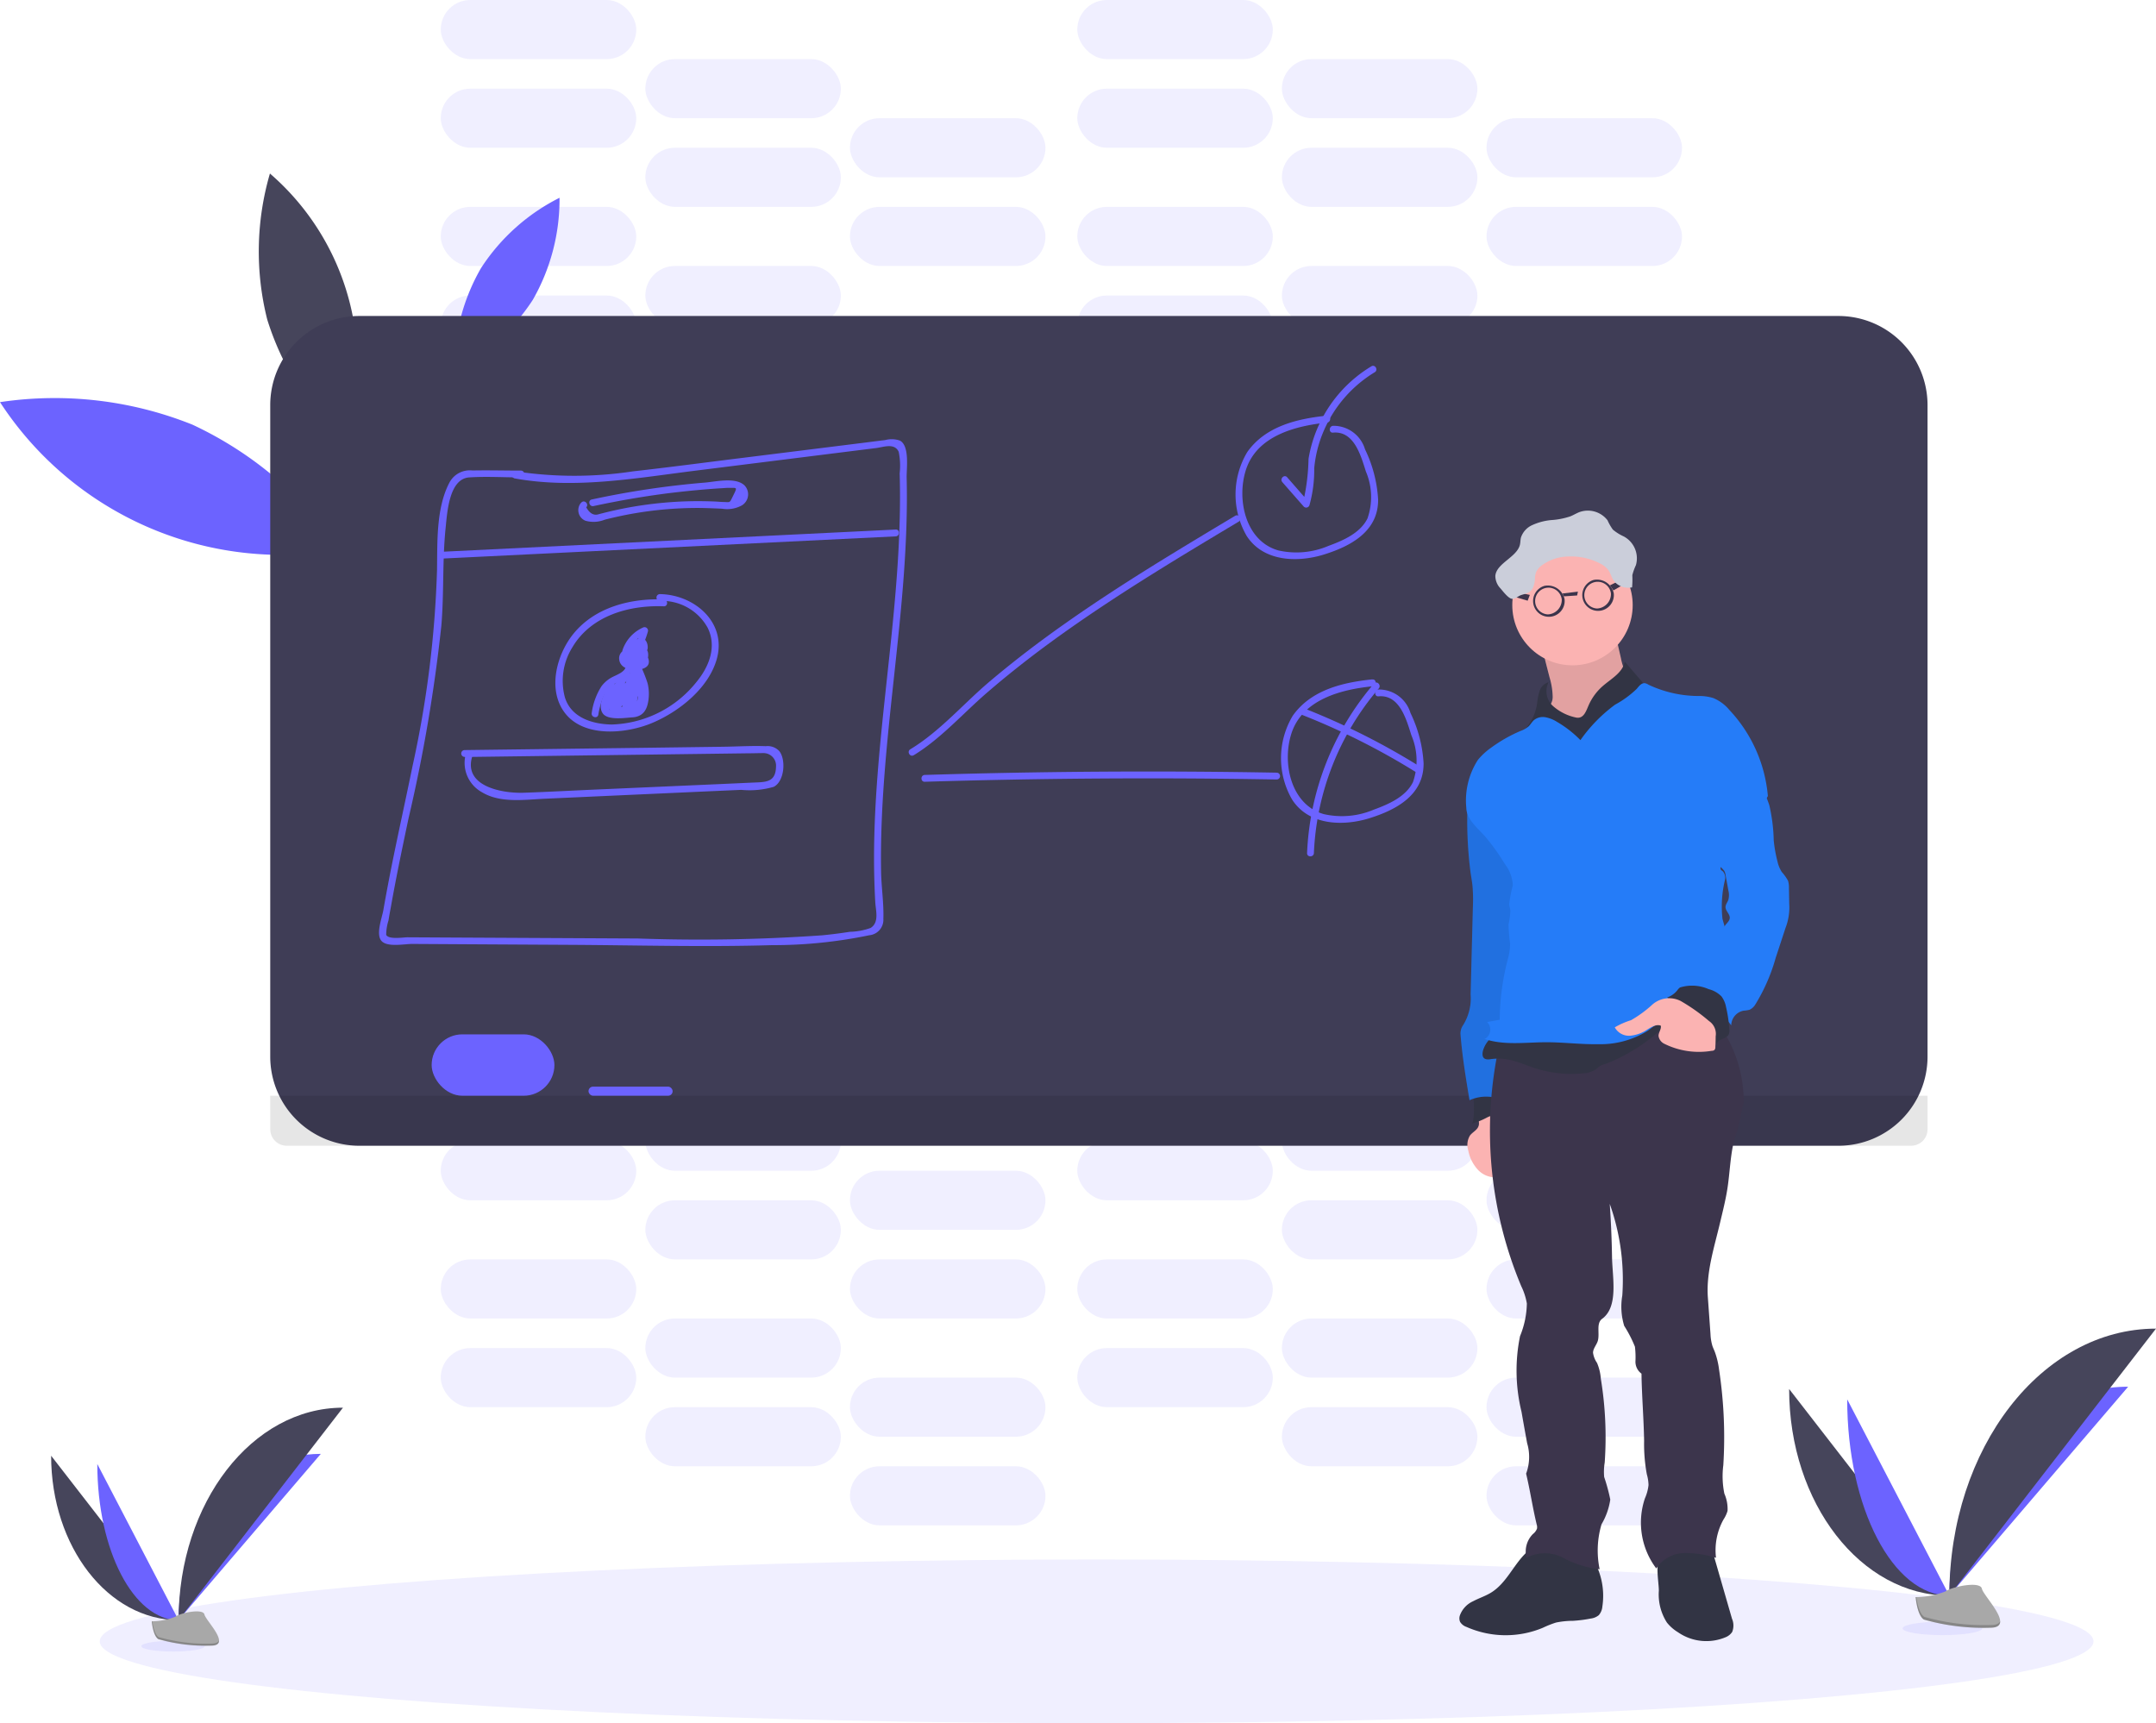 <svg id="undraw_teaching_f1cm" xmlns="http://www.w3.org/2000/svg" width="174.442" height="139.427" viewBox="0 0 174.442 139.427">
  <rect id="Rectangle_134" data-name="Rectangle 134" width="15.819" height="4.782" rx="2.391" transform="translate(35.661 23.912)" fill="#6c63ff" opacity="0.1"/>
  <rect id="Rectangle_135" data-name="Rectangle 135" width="15.819" height="4.782" rx="2.391" transform="translate(52.215 28.695)" fill="#6c63ff" opacity="0.1"/>
  <rect id="Rectangle_136" data-name="Rectangle 136" width="15.819" height="4.782" rx="2.391" transform="translate(68.77 33.477)" fill="#6c63ff" opacity="0.1"/>
  <rect id="Rectangle_137" data-name="Rectangle 137" width="15.819" height="4.782" rx="2.391" transform="translate(35.661 16.739)" fill="#6c63ff" opacity="0.1"/>
  <rect id="Rectangle_138" data-name="Rectangle 138" width="15.819" height="4.782" rx="2.391" transform="translate(52.215 21.521)" fill="#6c63ff" opacity="0.1"/>
  <rect id="Rectangle_139" data-name="Rectangle 139" width="15.819" height="4.782" rx="2.391" transform="translate(68.77 26.303)" fill="#6c63ff" opacity="0.1"/>
  <rect id="Rectangle_140" data-name="Rectangle 140" width="15.819" height="4.782" rx="2.391" transform="translate(87.164 23.912)" fill="#6c63ff" opacity="0.1"/>
  <rect id="Rectangle_141" data-name="Rectangle 141" width="15.819" height="4.782" rx="2.391" transform="translate(103.718 28.695)" fill="#6c63ff" opacity="0.1"/>
  <rect id="Rectangle_142" data-name="Rectangle 142" width="15.819" height="4.782" rx="2.391" transform="translate(120.273 33.477)" fill="#6c63ff" opacity="0.1"/>
  <rect id="Rectangle_143" data-name="Rectangle 143" width="15.819" height="4.782" rx="2.391" transform="translate(87.164 16.739)" fill="#6c63ff" opacity="0.1"/>
  <rect id="Rectangle_144" data-name="Rectangle 144" width="15.819" height="4.782" rx="2.391" transform="translate(103.718 21.521)" fill="#6c63ff" opacity="0.1"/>
  <rect id="Rectangle_145" data-name="Rectangle 145" width="15.819" height="4.782" rx="2.391" transform="translate(120.273 26.303)" fill="#6c63ff" opacity="0.1"/>
  <rect id="Rectangle_146" data-name="Rectangle 146" width="15.819" height="4.782" rx="2.391" transform="translate(35.661 7.174)" fill="#6c63ff" opacity="0.1"/>
  <rect id="Rectangle_147" data-name="Rectangle 147" width="15.819" height="4.782" rx="2.391" transform="translate(52.215 11.956)" fill="#6c63ff" opacity="0.1"/>
  <rect id="Rectangle_148" data-name="Rectangle 148" width="15.819" height="4.782" rx="2.391" transform="translate(68.77 16.739)" fill="#6c63ff" opacity="0.1"/>
  <rect id="Rectangle_149" data-name="Rectangle 149" width="15.819" height="4.782" rx="2.391" transform="translate(35.661)" fill="#6c63ff" opacity="0.1"/>
  <rect id="Rectangle_150" data-name="Rectangle 150" width="15.819" height="4.782" rx="2.391" transform="translate(52.215 4.782)" fill="#6c63ff" opacity="0.1"/>
  <rect id="Rectangle_151" data-name="Rectangle 151" width="15.819" height="4.782" rx="2.391" transform="translate(68.77 9.565)" fill="#6c63ff" opacity="0.1"/>
  <rect id="Rectangle_152" data-name="Rectangle 152" width="15.819" height="4.782" rx="2.391" transform="translate(87.164 7.174)" fill="#6c63ff" opacity="0.1"/>
  <rect id="Rectangle_153" data-name="Rectangle 153" width="15.819" height="4.782" rx="2.391" transform="translate(103.718 11.956)" fill="#6c63ff" opacity="0.1"/>
  <rect id="Rectangle_154" data-name="Rectangle 154" width="15.819" height="4.782" rx="2.391" transform="translate(120.273 16.739)" fill="#6c63ff" opacity="0.1"/>
  <rect id="Rectangle_155" data-name="Rectangle 155" width="15.819" height="4.782" rx="2.391" transform="translate(87.164)" fill="#6c63ff" opacity="0.1"/>
  <rect id="Rectangle_156" data-name="Rectangle 156" width="15.819" height="4.782" rx="2.391" transform="translate(103.718 4.782)" fill="#6c63ff" opacity="0.1"/>
  <rect id="Rectangle_157" data-name="Rectangle 157" width="15.819" height="4.782" rx="2.391" transform="translate(120.273 9.565)" fill="#6c63ff" opacity="0.1"/>
  <rect id="Rectangle_158" data-name="Rectangle 158" width="15.819" height="4.782" rx="2.391" transform="translate(35.661 109.077)" fill="#6c63ff" opacity="0.1"/>
  <rect id="Rectangle_159" data-name="Rectangle 159" width="15.819" height="4.782" rx="2.391" transform="translate(52.215 113.859)" fill="#6c63ff" opacity="0.1"/>
  <rect id="Rectangle_160" data-name="Rectangle 160" width="15.819" height="4.782" rx="2.391" transform="translate(68.77 118.641)" fill="#6c63ff" opacity="0.1"/>
  <rect id="Rectangle_161" data-name="Rectangle 161" width="15.819" height="4.782" rx="2.391" transform="translate(35.661 101.903)" fill="#6c63ff" opacity="0.1"/>
  <rect id="Rectangle_162" data-name="Rectangle 162" width="15.819" height="4.782" rx="2.391" transform="translate(52.215 106.685)" fill="#6c63ff" opacity="0.1"/>
  <rect id="Rectangle_163" data-name="Rectangle 163" width="15.819" height="4.782" rx="2.391" transform="translate(68.77 111.468)" fill="#6c63ff" opacity="0.1"/>
  <rect id="Rectangle_164" data-name="Rectangle 164" width="15.819" height="4.782" rx="2.391" transform="translate(87.164 109.077)" fill="#6c63ff" opacity="0.1"/>
  <rect id="Rectangle_165" data-name="Rectangle 165" width="15.819" height="4.782" rx="2.391" transform="translate(103.718 113.859)" fill="#6c63ff" opacity="0.1"/>
  <rect id="Rectangle_166" data-name="Rectangle 166" width="15.819" height="4.782" rx="2.391" transform="translate(120.273 118.641)" fill="#6c63ff" opacity="0.1"/>
  <rect id="Rectangle_167" data-name="Rectangle 167" width="15.819" height="4.782" rx="2.391" transform="translate(87.164 101.903)" fill="#6c63ff" opacity="0.1"/>
  <rect id="Rectangle_168" data-name="Rectangle 168" width="15.819" height="4.782" rx="2.391" transform="translate(103.718 106.685)" fill="#6c63ff" opacity="0.1"/>
  <rect id="Rectangle_169" data-name="Rectangle 169" width="15.819" height="4.782" rx="2.391" transform="translate(120.273 111.468)" fill="#6c63ff" opacity="0.1"/>
  <rect id="Rectangle_170" data-name="Rectangle 170" width="15.819" height="4.782" rx="2.391" transform="translate(35.661 92.338)" fill="#6c63ff" opacity="0.1"/>
  <rect id="Rectangle_171" data-name="Rectangle 171" width="15.819" height="4.782" rx="2.391" transform="translate(52.215 97.12)" fill="#6c63ff" opacity="0.1"/>
  <rect id="Rectangle_172" data-name="Rectangle 172" width="15.819" height="4.782" rx="2.391" transform="translate(68.77 101.903)" fill="#6c63ff" opacity="0.1"/>
  <rect id="Rectangle_173" data-name="Rectangle 173" width="15.819" height="4.782" rx="2.391" transform="translate(35.661 85.164)" fill="#6c63ff" opacity="0.1"/>
  <rect id="Rectangle_174" data-name="Rectangle 174" width="15.819" height="4.782" rx="2.391" transform="translate(52.215 89.947)" fill="#6c63ff" opacity="0.1"/>
  <rect id="Rectangle_175" data-name="Rectangle 175" width="15.819" height="4.782" rx="2.391" transform="translate(68.77 94.729)" fill="#6c63ff" opacity="0.1"/>
  <rect id="Rectangle_176" data-name="Rectangle 176" width="15.819" height="4.782" rx="2.391" transform="translate(87.164 92.338)" fill="#6c63ff" opacity="0.1"/>
  <rect id="Rectangle_177" data-name="Rectangle 177" width="15.819" height="4.782" rx="2.391" transform="translate(103.718 97.12)" fill="#6c63ff" opacity="0.1"/>
  <rect id="Rectangle_178" data-name="Rectangle 178" width="15.819" height="4.782" rx="2.391" transform="translate(120.273 101.903)" fill="#6c63ff" opacity="0.1"/>
  <rect id="Rectangle_179" data-name="Rectangle 179" width="15.819" height="4.782" rx="2.391" transform="translate(87.164 85.164)" fill="#6c63ff" opacity="0.1"/>
  <rect id="Rectangle_180" data-name="Rectangle 180" width="15.819" height="4.782" rx="2.391" transform="translate(103.718 89.947)" fill="#6c63ff" opacity="0.1"/>
  <rect id="Rectangle_181" data-name="Rectangle 181" width="15.819" height="4.782" rx="2.391" transform="translate(120.273 94.729)" fill="#6c63ff" opacity="0.1"/>
  <ellipse id="Ellipse_99" data-name="Ellipse 99" cx="80.658" cy="6.622" rx="80.658" ry="6.622" transform="translate(8.069 126.183)" fill="#6c63ff" opacity="0.1"/>
  <path id="Path_294" data-name="Path 294" d="M141.391,248.257a29.932,29.932,0,0,1,11.976,10.117,27.19,27.19,0,0,1-27.547-11.94A29.937,29.937,0,0,1,141.391,248.257Z" transform="translate(-125.82 -213.896)" fill="#6c63ff"/>
  <path id="Path_295" data-name="Path 295" d="M327.757,163.7a16.263,16.263,0,0,1,6.359-5.7,16.386,16.386,0,0,1-2.161,8.255,16.223,16.223,0,0,1-6.361,5.689A16.233,16.233,0,0,1,327.757,163.7Z" transform="translate(-288.844 -141.997)" fill="#6c63ff"/>
  <path id="Path_296" data-name="Path 296" d="M240.269,159.128a22.538,22.538,0,0,0,6.322,9.962,20.464,20.464,0,0,0-6.1-21.76A22.517,22.517,0,0,0,240.269,159.128Z" transform="translate(-218.651 -133.29)" fill="#46455b"/>
  <path id="Path_347" data-name="Path 347" d="M7.21,0H126.882a7.21,7.21,0,0,1,7.21,7.21V59.928a7.21,7.21,0,0,1-7.21,7.21H7.21A7.21,7.21,0,0,1,0,59.928V7.21A7.21,7.21,0,0,1,7.21,0Z" transform="translate(21.865 25.568)" fill="#3f3d56"/>
  <path id="Path_297" data-name="Path 297" d="M118.87,482H252.962v2.72a1.326,1.326,0,0,1-1.326,1.326H120.2a1.326,1.326,0,0,1-1.326-1.326Z" transform="translate(-97.005 -393.341)" opacity="0.1"/>
  <rect id="Rectangle_183" data-name="Rectangle 183" width="9.933" height="4.966" rx="2.483" transform="translate(34.925 83.693)" fill="#6c63ff"/>
  <rect id="Rectangle_184" data-name="Rectangle 184" width="6.806" height="0.736" rx="0.368" transform="translate(47.617 87.923)" fill="#6c63ff"/>
  <path id="Path_298" data-name="Path 298" d="M303.464,267.37c4.854.9,9.806,0,14.64-.607l14.691-1.839c.594-.075,1.459-.43,1.808.3a5.6,5.6,0,0,1,.079,1.755c.039,1.288.035,2.575,0,3.863-.066,2.461-.246,4.917-.476,7.367-.447,4.8-1.08,9.565-1.4,14.379-.162,2.45-.243,4.908-.171,7.358.017.585.04,1.17.075,1.753.039.653.331,1.622-.381,2.058a5.264,5.264,0,0,1-1.672.311c-.736.116-1.472.208-2.222.283a141.652,141.652,0,0,1-14.921.259l-14.991-.077-3.657-.02c-.331,0-1.525.2-1.729-.195a3.893,3.893,0,0,1,.184-1.161q.085-.519.184-1.036c.427-2.419.931-4.823,1.438-7.225A128.054,128.054,0,0,0,297.6,279.3c.223-2.64.075-5.3.348-7.937.127-1.223.278-3.953,1.906-4.061,1.379-.092,2.8,0,4.183,0a.276.276,0,0,0,0-.552c-1.306,0-2.614-.035-3.92-.009a1.865,1.865,0,0,0-1.885,1.021c-1.058,2.049-.949,4.782-.982,7.019a85.167,85.167,0,0,1-1.972,15.832c-.539,2.636-1.12,5.263-1.655,7.9-.252,1.26-.493,2.524-.714,3.791-.1.6-.624,1.933-.166,2.487s1.867.256,2.5.259l4.389.026,8.41.048c5.434.031,10.886.184,16.317.024a38.162,38.162,0,0,0,7.86-.8,1.259,1.259,0,0,0,1.144-1.332c.044-1.243-.158-2.525-.184-3.774-.184-10.687,2.327-21.225,2.069-31.915-.017-.727.257-2.559-.537-3a2.007,2.007,0,0,0-1.2-.046c-.717.083-1.433.184-2.15.269l-9.317,1.162c-2.978.368-5.954.765-8.938,1.1a31.656,31.656,0,0,1-9.495,0c-.348-.064-.5.467-.147.532Z" transform="translate(-261.89 -228.673)" fill="#6c63ff"/>
  <path id="Path_299" data-name="Path 299" d="M318.822,306.282l36.755-1.8c.355-.018.357-.57,0-.552l-36.755,1.8C318.469,305.747,318.467,306.3,318.822,306.282Z" transform="translate(-283.104 -261.083)" fill="#6c63ff"/>
  <path id="Path_300" data-name="Path 300" d="M380.447,284.111a.92.92,0,0,0,.326,1.484,2.417,2.417,0,0,0,1.567-.086c.736-.184,1.471-.348,2.228-.482a30.376,30.376,0,0,1,4.983-.464c.762-.009,1.518.026,2.279.059a2.462,2.462,0,0,0,1.613-.276,1.042,1.042,0,0,0,.184-1.626c-.736-.671-2.321-.281-3.171-.212a71.112,71.112,0,0,0-9.171,1.369c-.346.074-.2.607.147.532q2.993-.646,6.031-1.037,1.494-.184,2.993-.311c.471-.039.942-.074,1.413-.1.184-.011.379-.031.567-.026.583.013.651-.092.3.612-.311.624-.212.552-.75.532-.228,0-.456-.026-.684-.037q-.7-.029-1.4-.031-1.492,0-2.976.144c-.839.081-1.676.195-2.505.342-.519.092-1.034.2-1.547.316-.226.053-.454.108-.681.166-.108.029-.219.055-.327.083q-.6.21-1.028-.552c.247-.256-.142-.647-.39-.39Z" transform="translate(-333.406 -243.461)" fill="#6c63ff"/>
  <path id="Path_301" data-name="Path 301" d="M378.876,332.795c-2.662-.1-5.537.616-7.29,2.759-1.372,1.676-2.154,4.551-.7,6.438,1.562,2.023,4.987,1.667,7.052.8,2.185-.92,4.576-2.816,5.233-5.189.819-2.963-1.839-5.2-4.608-5.237a.276.276,0,0,0,0,.552,4.21,4.21,0,0,1,3.863,2.165c.771,1.549.107,3.175-.92,4.415a9.116,9.116,0,0,1-6.835,3.419c-1.573-.024-3.311-.563-3.8-2.222a5.135,5.135,0,0,1,.6-4.006c1.512-2.575,4.589-3.447,7.411-3.337.355.013.355-.539,0-.552Z" transform="translate(-325.172 -284.294)" fill="#6c63ff"/>
  <path id="Path_302" data-name="Path 302" d="M399.121,348.724a.717.717,0,0,0-.964.736c.055.717.846.92,1.44.877.513-.044,1.113-.234.933-.876a.824.824,0,0,0-.449-.519,1.039,1.039,0,0,0-.519-.064c-.068,0-.692.228-.427-.046l-.434-.057a.452.452,0,0,1,.132.368.278.278,0,0,0,.414.237.368.368,0,0,1,.5.43.278.278,0,0,0,.5.213c.184-.331.406-.99.131-1.335a.589.589,0,0,0-.76-.028,2.666,2.666,0,0,0-.379.326c-.223.2-.368.289-.285-.088a2.385,2.385,0,0,1,1.391-1.506l-.4-.311a5.817,5.817,0,0,1-1.113,2.18l.471.195a1.229,1.229,0,0,1,.75-1.2h-.27l.143.235c-.053.348.478.5.532.145.07-.454-.217-1.045-.749-.822a1.732,1.732,0,0,0-.951,1.639c0,.221.313.392.473.2a6.485,6.485,0,0,0,1.253-2.426.28.28,0,0,0-.406-.311,3.084,3.084,0,0,0-1.339,1.166c-.224.368-.506.942-.278,1.365a.585.585,0,0,0,.8.226,2.152,2.152,0,0,0,.462-.368c.068-.061.143-.166.234-.184.081-.055.077-.024-.013.1a1,1,0,0,1-.16.537l.5.211a.92.92,0,0,0-1.308-1.054l.416.239a1,1,0,0,0-.208-.649.28.28,0,0,0-.432-.057.722.722,0,0,0,.018,1.069c.263.2.392,0,.681-.046.98-.127.408.314.063.329a1.3,1.3,0,0,1-.462-.033q-.576-.2-.072-.5c.329.134.471-.4.147-.532Z" transform="translate(-348.061 -296.136)" fill="#6c63ff"/>
  <path id="Path_303" data-name="Path 303" d="M388.829,360.873c.226.736-.708.979-1.151,1.232a2.563,2.563,0,0,0-.8.7,5.327,5.327,0,0,0-.789,2.158c-.07.348.462.495.533.147a6.257,6.257,0,0,1,.465-1.587,2.8,2.8,0,0,1,1.424-1.218,1.337,1.337,0,0,0,.846-1.576C389.258,360.388,388.724,360.533,388.829,360.873Z" transform="translate(-338.212 -307.277)" fill="#6c63ff"/>
  <path id="Path_304" data-name="Path 304" d="M392.949,360.37a.533.533,0,0,0-.46.552c0,.219.145.359.245.533a4.215,4.215,0,0,1,.534,1.161,2.505,2.505,0,0,1-.031,1.471c-.381.682-1.069.552-1.656.552-.552,0-.979.184-.96-.585a2.446,2.446,0,0,1,.552-1.21l-.5-.066a9.615,9.615,0,0,1,.167,1.7c0,.256.392.4.513.138a10.659,10.659,0,0,0,.7-1.939l-.543-.074.1,1.4a.278.278,0,0,0,.513.14.624.624,0,0,0,.138-.248c.018-.086-.151-.67-.219-.462l.541.074.039-1.328-.552.074a2.748,2.748,0,0,1,.1,1.159c-.035.307.482.377.552.074l.346-1.784-.5.064a1.219,1.219,0,0,1,.094.795c-.04.353.511.349.552,0a1.939,1.939,0,0,0-.169-1.072.278.278,0,0,0-.5.066l-.348,1.784.543.074a3.008,3.008,0,0,0-.123-1.3.276.276,0,0,0-.541.072l-.039,1.328a.277.277,0,0,0,.543.074l.029-.09a.28.28,0,0,0-.07-.269c-.572-.622-.688.368-.887.642l.515.14-.1-1.4a.278.278,0,0,0-.543-.074,9.886,9.886,0,0,1-.644,1.808l.515.14a10.4,10.4,0,0,0-.184-1.85c-.048-.254-.381-.243-.5-.066-.368.53-1,1.687-.513,2.321.429.552,1.777.338,2.353.3.909-.051,1.238-.627,1.337-1.484a3.632,3.632,0,0,0-.068-1.229c-.05-.217-.552-1.593-.7-1.565.349-.064.2-.6-.147-.533Z" transform="translate(-341.412 -307.143)" fill="#6c63ff"/>
  <path id="Path_305" data-name="Path 305" d="M393,363.739l-1.506,1.988.476.278,1.1-1.6-.5-.213-.55,2.1a.278.278,0,0,0,.5.213,9.7,9.7,0,0,1,.841-1.183l-.46-.269a3,3,0,0,1-.693,1.275l.462.268a2.467,2.467,0,0,1,.2-.736c.142-.318-.307-.6-.476-.28a6.474,6.474,0,0,1-.532.835l.5.066.112-.524-.5-.066.081.46a.278.278,0,0,0,.462.121,5.493,5.493,0,0,0,1.1-1.665h-.474a2.478,2.478,0,0,1,.259.736c.066.331.506.208.541-.074a14.958,14.958,0,0,0,.121-1.858h-.552v1.157c0,.3.491.388.543.074a2.108,2.108,0,0,1,.27-.791h-.484a1.227,1.227,0,0,1,.184.625.276.276,0,0,0,.552,0l.07-.368h-.532c.053.326.256,2.159-.464,1.944-.121-.029-.156-.022-.1.02l.164-.35.385-.815-.515-.14a2.019,2.019,0,0,1-.16,1.243.953.953,0,0,1-1.039.213,1.84,1.84,0,0,1-.48-.5l-.377.368c.305.223.8.769,1.194.8.3.024.552-.224.749-.423a3.206,3.206,0,0,0,.9-2.36.276.276,0,1,0-.552,0v.629a.276.276,0,0,0,.552,0V363.4a.276.276,0,1,0-.552,0,6.629,6.629,0,0,1-.1,1.1l.543.074a12.726,12.726,0,0,1-.061-1.323.276.276,0,0,0-.541-.074c-.083.351-.184.7-.281,1.041l.5-.066-.039-.147c-.026-.351-.578-.353-.552,0a1.01,1.01,0,0,0,.114.427.279.279,0,0,0,.5-.066c.1-.346.2-.692.281-1.041l-.543-.074a12.692,12.692,0,0,0,.061,1.323c.028.283.484.4.541.074a7.6,7.6,0,0,0,.116-1.258h-.552v1.543h.552V364.3h-.552a2.653,2.653,0,0,1-.671,1.891,2.259,2.259,0,0,1-.232.228c-.131.125-.25.107-.355-.057a4.6,4.6,0,0,1-.76-.552c-.228-.164-.541.16-.379.377.423.563,1.054,1.19,1.839.92.826-.292.938-1.411.876-2.147-.02-.245-.386-.41-.513-.138-.184.388-.368.774-.552,1.164a1.029,1.029,0,0,0-.166.486c.061.414.563.346.872.322,1.2-.09,1.008-1.788.87-2.641-.046-.283-.458-.239-.532,0a1.627,1.627,0,0,0-.09.522h.552a2.187,2.187,0,0,0-.259-.9.278.278,0,0,0-.476,0,2.683,2.683,0,0,0-.327.92l.552.074v-1.157a.276.276,0,0,0-.552,0,14.947,14.947,0,0,1-.121,1.858l.543-.074a3.155,3.155,0,0,0-.315-.861.278.278,0,0,0-.476,0,5.033,5.033,0,0,1-1.017,1.552l.462.121-.081-.46c-.042-.245-.388-.252-.5-.066a1.21,1.21,0,0,0-.167.949c.046.261.377.234.5.066a6.465,6.465,0,0,0,.532-.833l-.476-.28a3.136,3.136,0,0,0-.258.866c-.033.243.256.5.462.269a3.68,3.68,0,0,0,.835-1.519c.068-.25-.278-.487-.462-.269a10.532,10.532,0,0,0-.92,1.288l.5.213.561-2.091a.278.278,0,0,0-.5-.213l-1.1,1.6c-.206.3.267.552.476.278l1.5-1.987c.213-.283-.265-.552-.476-.28Z" transform="translate(-342.53 -309.273)" fill="#6c63ff"/>
  <path id="Path_306" data-name="Path 306" d="M525.923,317.075c2.207-1.35,3.962-3.364,5.912-5.049,2.115-1.827,4.335-3.528,6.622-5.139,4.44-3.127,9.1-5.925,13.763-8.715a.276.276,0,0,0-.278-.476c-4.659,2.79-9.324,5.583-13.764,8.715-2.095,1.471-4.141,3.031-6.1,4.687-2.134,1.8-4.034,4.047-6.438,5.5-.3.184-.026.662.278.476Z" transform="translate(-451.988 -255.97)" fill="#6c63ff"/>
  <path id="Path_307" data-name="Path 307" d="M676.687,253.843c-2.391.243-4.966.852-6.438,2.943a6.685,6.685,0,0,0-.05,6.784c1.356,2.1,4.126,2.174,6.278,1.5s4.38-1.869,4.359-4.44a10.73,10.73,0,0,0-1.06-4.067,2.66,2.66,0,0,0-2.588-1.9c-.351.033-.355.585,0,.552,1.705-.158,2.253,1.867,2.658,3.145a5.259,5.259,0,0,1,.131,3.793c-.578,1.186-1.97,1.792-3.16,2.226a6.609,6.609,0,0,1-4.047.368c-2.663-.745-3.4-4.12-2.632-6.515.883-2.759,4.01-3.57,6.557-3.828.35-.035.353-.587,0-.552Z" transform="translate(-569.332 -220.209)" fill="#6c63ff"/>
  <path id="Path_308" data-name="Path 308" d="M696.687,369.843c-2.391.243-4.966.852-6.438,2.943a6.685,6.685,0,0,0-.05,6.784c1.356,2.1,4.126,2.174,6.278,1.5s4.38-1.869,4.359-4.44a10.732,10.732,0,0,0-1.06-4.067,2.66,2.66,0,0,0-2.588-1.9c-.351.033-.355.585,0,.552,1.705-.158,2.253,1.867,2.658,3.145a5.258,5.258,0,0,1,.131,3.793c-.578,1.186-1.97,1.792-3.16,2.226a6.61,6.61,0,0,1-4.047.368c-2.663-.745-3.4-4.12-2.632-6.515.883-2.759,4.01-3.57,6.557-3.828.349-.035.353-.587,0-.552Z" transform="translate(-585.653 -314.872)" fill="#6c63ff"/>
  <path id="Path_309" data-name="Path 309" d="M689.554,241.319l1.742,1.987a.278.278,0,0,0,.46-.123,10.652,10.652,0,0,0,.385-2.987,9.835,9.835,0,0,1,.782-3.048,10.288,10.288,0,0,1,4.117-4.718c.3-.184.026-.662-.278-.476a10.8,10.8,0,0,0-4.163,4.573,10.568,10.568,0,0,0-.92,2.919,16.747,16.747,0,0,1-.458,3.591l.462-.123-1.733-1.983c-.235-.267-.624.125-.39.39Z" transform="translate(-585.806 -202.313)" fill="#6c63ff"/>
  <path id="Path_310" data-name="Path 310" d="M531.416,411.212q14.231-.434,28.47-.184a.276.276,0,0,0,0-.552q-14.235-.254-28.47.184C531.061,410.672,531.059,411.223,531.416,411.212Z" transform="translate(-456.592 -347.957)" fill="#6c63ff"/>
  <path id="Path_311" data-name="Path 311" d="M697.379,382.861a57.019,57.019,0,0,1,9.32,4.683c.3.184.579-.289.278-.476a57.61,57.61,0,0,0-9.443-4.738c-.329-.131-.473.4-.145.532Z" transform="translate(-592.103 -325.047)" fill="#6c63ff"/>
  <path id="Path_312" data-name="Path 312" d="M706.178,371.316a22.532,22.532,0,0,0-5.41,13.709c-.015.355.537.355.552,0a21.915,21.915,0,0,1,5.248-13.319C706.8,371.437,706.41,371.045,706.178,371.316Z" transform="translate(-595.012 -316.001)" fill="#6c63ff"/>
  <path id="Path_313" data-name="Path 313" d="M329.016,400.071l20.559-.269,2.364-.031c.425,0,.85-.015,1.275-.017a1.014,1.014,0,0,1,.99,1.1c-.028,1.288-.837,1.242-1.9,1.288l-2.555.116-10.4.458c-1.863.083-3.728.184-5.592.248-1.681.052-4.878-.5-4.131-2.943.1-.34-.429-.486-.533-.147a2.711,2.711,0,0,0,1.332,3.055c1.488.894,3.449.59,5.091.517l12.773-.579,3.1-.138a6.957,6.957,0,0,0,2.63-.245c.857-.432,1.008-2.148.467-2.871a1.279,1.279,0,0,0-1.1-.418c-1.144-.044-2.308.031-3.454.046l-6.368.085-14.552.184a.276.276,0,0,0,0,.552Z" transform="translate(-291.417 -338.819)" fill="#6c63ff"/>
  <g id="Michel" transform="translate(118.079 41.317)">
    <path id="Path_314" data-name="Path 314" d="M770.346,754.214c-.464.291-.993.454-1.471.71a2.013,2.013,0,0,0-1.08,1.17.736.736,0,0,0,.024.5.971.971,0,0,0,.515.408,7.815,7.815,0,0,0,6.182.07,8.155,8.155,0,0,1,1.067-.423,6.927,6.927,0,0,1,1.367-.14,10.51,10.51,0,0,0,1.437-.184,1.263,1.263,0,0,0,.651-.27,1.209,1.209,0,0,0,.292-.7,5.785,5.785,0,0,0-.92-4.1,1.389,1.389,0,0,0-.4-.425,1.547,1.547,0,0,0-.638-.171c-.92-.112-1.884-.318-2.812-.34a1.889,1.889,0,0,0-1.472.76C772.113,752.05,771.545,753.465,770.346,754.214Z" transform="translate(-767.762 -666.68)" fill="#323444"/>
    <path id="Path_315" data-name="Path 315" d="M855.019,753.688a4.2,4.2,0,0,0,.655,2.575,3.4,3.4,0,0,0,.894.782,4.028,4.028,0,0,0,3.9.383,1.159,1.159,0,0,0,.485-.408,1.391,1.391,0,0,0-.016-1.072l-1.762-6.107a12.263,12.263,0,0,0-3.824.876C854.62,751.133,855.019,752.882,855.019,753.688Z" transform="translate(-838.881 -666.291)" fill="#323444"/>
    <path id="Path_316" data-name="Path 316" d="M772.193,558.966c-.107.337-.493.493-.7.776a1.474,1.474,0,0,0-.132,1.2,3.171,3.171,0,0,0,.808,1.591,1.907,1.907,0,0,0,1.655.563,1.379,1.379,0,0,0,1.124-1.238,2.347,2.347,0,0,0-.173-.8l-1.255-3.627a.137.137,0,0,0-.226-.1c-.3.14-.89.287-1.063.594S772.318,558.633,772.193,558.966Z" transform="translate(-770.643 -509.172)" fill="#fbb3b2"/>
    <path id="Path_317" data-name="Path 317" d="M773,552.011a5.944,5.944,0,0,0,1.288-.517,1.329,1.329,0,0,1,1.326.05c.1.085.2.2.337.2a13.155,13.155,0,0,0-.824-2.619.2.2,0,0,0-.072-.1.207.207,0,0,0-.156,0l-1.238.324c-.458.12-.511.083-.476.533C773.193,550.08,773.3,552.011,773,552.011Z" transform="translate(-772.036 -502.399)" fill="#323444"/>
    <path id="Path_318" data-name="Path 318" d="M768.977,422.617a1.743,1.743,0,0,0-.184.969,32.948,32.948,0,0,0,.258,4.876c.057.386.129.773.166,1.163a13.4,13.4,0,0,1,.026,1.632l-.184,7.082a4.1,4.1,0,0,1-.6,2.478,1.184,1.184,0,0,0-.215.785c.14,1.777.434,3.539.727,5.3a3.272,3.272,0,0,1,2.969.142,32.682,32.682,0,0,0,1.525-9.013,35.78,35.78,0,0,1,.21-4.51,28.691,28.691,0,0,0-.055-7.595,4.2,4.2,0,0,0-.793-2.239,3.394,3.394,0,0,0-1.839-1.06A8.05,8.05,0,0,0,768.977,422.617Z" transform="translate(-768.15 -399.198)" fill="#257cf8"/>
    <path id="Path_319" data-name="Path 319" d="M768.977,422.617a1.743,1.743,0,0,0-.184.969,32.948,32.948,0,0,0,.258,4.876c.057.386.129.773.166,1.163a13.4,13.4,0,0,1,.026,1.632l-.184,7.082a4.1,4.1,0,0,1-.6,2.478,1.184,1.184,0,0,0-.215.785c.14,1.777.434,3.539.727,5.3a3.272,3.272,0,0,1,2.969.142,32.682,32.682,0,0,0,1.525-9.013,35.78,35.78,0,0,1,.21-4.51,28.691,28.691,0,0,0-.055-7.595,4.2,4.2,0,0,0-.793-2.239,3.394,3.394,0,0,0-1.839-1.06A8.05,8.05,0,0,0,768.977,422.617Z" transform="translate(-768.15 -399.198)" opacity="0.1"/>
    <path id="Path_320" data-name="Path 320" d="M781.812,523.6a32.485,32.485,0,0,0,1.935,18.806,5.1,5.1,0,0,1,.449,1.391,7.245,7.245,0,0,1-.552,2.64,14,14,0,0,0,.12,6.123q.221,1.269.454,2.537a3.876,3.876,0,0,1-.083,2.467c.329,1.372.524,2.732.854,4.1a.779.779,0,0,1,.031.337.99.99,0,0,1-.337.451,2.012,2.012,0,0,0-.513,1.926,3.143,3.143,0,0,1,2.972,0,8.057,8.057,0,0,0,2.943.92,7.452,7.452,0,0,1,.153-3.638,5.515,5.515,0,0,0,.708-2,14.976,14.976,0,0,0-.495-1.828,4.63,4.63,0,0,1,.044-1.17,29.249,29.249,0,0,0-.313-6.773,4.048,4.048,0,0,0-.309-1.288,1.9,1.9,0,0,1-.322-.815c0-.344.278-.624.381-.951.184-.6-.155-1.424.355-1.8,1.343-.986.828-3.34.8-5q-.035-2.154-.184-4.3a18.332,18.332,0,0,1,1.015,7.42,5.315,5.315,0,0,0,.155,2.452,10.246,10.246,0,0,1,.868,1.687,7.053,7.053,0,0,1,.042,1.168,1.2,1.2,0,0,0,.488,1.012c.026,1.773.184,3.67.212,5.443a13.432,13.432,0,0,0,.221,2.7,3.448,3.448,0,0,1,.136.872,3.644,3.644,0,0,1-.291,1.072,6.149,6.149,0,0,0,.92,5.675,2.743,2.743,0,0,1,2.222-1.244,8.064,8.064,0,0,1,2.61.383,5.112,5.112,0,0,1,.611-3.109,2.546,2.546,0,0,0,.322-.692,3.066,3.066,0,0,0-.258-1.394,7.007,7.007,0,0,1-.085-2.3,36.362,36.362,0,0,0-.34-7.711,6.529,6.529,0,0,0-.351-1.471c-.066-.169-.147-.331-.2-.5a3.961,3.961,0,0,1-.147-.942l-.211-2.943c-.149-2.062.528-4.1,1-6.111.212-.9.441-1.8.583-2.717.193-1.247.224-2.522.508-3.752a24.187,24.187,0,0,0,.807-3.311,10.67,10.67,0,0,0-1.288-5.055c-.294-.662-1.407-.6-2.123-.714-5.075-.833-10.42-.839-15.206,1.039A3.784,3.784,0,0,0,781.812,523.6Z" transform="translate(-778.737 -479.643)" fill="#3c354c"/>
    <path id="Path_321" data-name="Path 321" d="M801.049,350.367l.563,2.189a5.845,5.845,0,0,1,.252,1.547,1.143,1.143,0,0,1-.123.552,1.314,1.314,0,0,1-.35.357c-.384.292-.651.975-1.091,1.177.226.394.539.138.947.335a10.283,10.283,0,0,0,2.158,1.025,4.812,4.812,0,0,0,2.238-.184,7.73,7.73,0,0,0,2.9-1.348,2.783,2.783,0,0,0,1.3-2.351c-.92.108-1.738-.82-2.145-1.655a4.5,4.5,0,0,1-.309-.991l-.493-2.169a10.626,10.626,0,0,0-1.488.7,5.4,5.4,0,0,1-1.69.245,18.214,18.214,0,0,0-3.009.39c-.136.028-.307.114-.274.246" transform="translate(-794.315 -339.059)" fill="#fbb3b2"/>
    <path id="Path_322" data-name="Path 322" d="M801.049,350.367l.563,2.189a5.845,5.845,0,0,1,.252,1.547,1.143,1.143,0,0,1-.123.552,1.314,1.314,0,0,1-.35.357c-.384.292-.651.975-1.091,1.177.226.394.539.138.947.335a10.283,10.283,0,0,0,2.158,1.025,4.812,4.812,0,0,0,2.238-.184,7.73,7.73,0,0,0,2.9-1.348,2.783,2.783,0,0,0,1.3-2.351c-.92.108-1.738-.82-2.145-1.655a4.5,4.5,0,0,1-.309-.991l-.493-2.169a10.626,10.626,0,0,0-1.488.7,5.4,5.4,0,0,1-1.69.245,18.214,18.214,0,0,0-3.009.39c-.136.028-.307.114-.274.246" transform="translate(-794.315 -339.059)" opacity="0.1"/>
    <circle id="Ellipse_100" data-name="Ellipse 100" cx="4.871" cy="4.871" r="4.871" transform="translate(4.28 2.774)" fill="#fbb3b2"/>
    <path id="Path_323" data-name="Path 323" d="M799.706,365.488a4.415,4.415,0,0,1,1.1-1.471c.686-.6,1.624-1.089,1.786-1.987l1.486,1.731a.8.8,0,0,1,.184.283.714.714,0,0,1-.14.572,5.958,5.958,0,0,1-1.5,1.431,45.42,45.42,0,0,0-3.6,3.178.367.367,0,0,1-.193.118.348.348,0,0,1-.2-.057,8.367,8.367,0,0,1-2.57-2.089c-.053-.064-.12-.138-.206-.133a.265.265,0,0,0-.138.072,2.5,2.5,0,0,1-1.67.826,3.956,3.956,0,0,0,1.46-2.575,4.866,4.866,0,0,1,.21-1.006,1.05,1.05,0,0,1,.717-.681,1.614,1.614,0,0,0,.412,1.975,4.062,4.062,0,0,0,1.825.885C799.3,366.678,799.484,365.97,799.706,365.488Z" transform="translate(-789.214 -349.815)" fill="#323444"/>
    <path id="Path_324" data-name="Path 324" d="M780.191,521.552c.693.171,1.35.462,2.023.677a9.668,9.668,0,0,0,3.8.4,2.049,2.049,0,0,0,1.1-.351c.087-.07.166-.153.258-.217a1.8,1.8,0,0,1,.495-.2,14,14,0,0,0,4.47-2.781c.044-.037.094-.083.09-.142a.183.183,0,0,0-.055-.1l-.721-.828a29.825,29.825,0,0,1-5.746.153,8.337,8.337,0,0,0-1.181.031c-.379.044-.752.14-1.126.221-1.418.309-2.868.427-4.3.629a.664.664,0,0,0-.285.088.642.642,0,0,0-.153.169l-.5.708a2.227,2.227,0,0,0-.423.811c-.118.552.129.736.6.664A4.368,4.368,0,0,1,780.191,521.552Z" transform="translate(-776.036 -477.096)" fill="#323444"/>
    <path id="Path_325" data-name="Path 325" d="M780.04,376.133a8.958,8.958,0,0,0-1.9-1.481,2.689,2.689,0,0,0-.92-.368,1.148,1.148,0,0,0-.942.232c-.164.145-.267.348-.425.5a2.111,2.111,0,0,1-.673.381,11.951,11.951,0,0,0-2.365,1.348,5.426,5.426,0,0,0-1.072.99,6.053,6.053,0,0,0-.936,3.872c.017.942.92,1.641,1.542,2.345a17.288,17.288,0,0,1,1.578,2.207,3.006,3.006,0,0,1,.642,1.735,9.84,9.84,0,0,0-.289,1.518c.017.184.075.353.092.532a5.988,5.988,0,0,1-.149,1.1,14.011,14.011,0,0,0,.129,1.562,4.967,4.967,0,0,1-.136,1.065,19.893,19.893,0,0,0-.706,5.088l-1.019.184a.861.861,0,0,1-.2,1.374c1.591.532,3.311.263,5,.261,1.4,0,2.787.184,4.181.158a7.227,7.227,0,0,0,3.982-1.067c.313-.213.6-.464.929-.649a4.579,4.579,0,0,1,1.407-.46,13.964,13.964,0,0,1,2.759-.246,2.125,2.125,0,0,0,1.306-.254,1.867,1.867,0,0,0,.552-1.343c.053-.522.087-1.047.1-1.571a6.768,6.768,0,0,0-.064-1.221,8.023,8.023,0,0,0-.215-.876l-.693-2.443a9.121,9.121,0,0,1,.2-3.158.792.792,0,0,0-.166-.692c-.068-.057-.162-.1-.184-.184a.314.314,0,0,1,.044-.246,13.619,13.619,0,0,1,1.424-2.049,41.859,41.859,0,0,0,2.354-3.618,11.641,11.641,0,0,0-3.116-6.968,3.371,3.371,0,0,0-1.3-.962,3.863,3.863,0,0,0-1.037-.167,9.554,9.554,0,0,1-4.2-.909.8.8,0,0,0-.3-.127c-.278-.031-.48.243-.66.46a7.916,7.916,0,0,1-1.746,1.275A12.379,12.379,0,0,0,780.04,376.133Z" transform="translate(-770.247 -357.564)" fill="#257cf8"/>
    <path id="Path_326" data-name="Path 326" d="M872.284,415.977a13.822,13.822,0,0,1,.353,2.827,11.008,11.008,0,0,0,.3,1.694,2.706,2.706,0,0,0,.349.863,3.789,3.789,0,0,1,.508.714,1.72,1.72,0,0,1,.075.574l.022,1.269a4.563,4.563,0,0,1-.3,1.975L872.8,428.3a14.785,14.785,0,0,1-1.641,3.769,1.088,1.088,0,0,1-.473.443,2.292,2.292,0,0,1-.476.074,1.225,1.225,0,0,0-1.01,1.19,2.792,2.792,0,0,0-.679-.693l-1.613-1.288a6.893,6.893,0,0,0-1.8-1.164,4.873,4.873,0,0,0,3.388-4.094,1.841,1.841,0,0,1,.184-.806c.134-.217.383-.383.4-.638.022-.322-.342-.565-.342-.887,0-.213.158-.39.228-.59a1.483,1.483,0,0,0,0-.756l-.223-1.236a.945.945,0,0,0-.11-.353,2.276,2.276,0,0,0-.276-.291c-.383-.429-.213-1.1,0-1.632a15.593,15.593,0,0,1,1.88-3.3,11.3,11.3,0,0,0,.749-1.071c.195-.338.239-.807.445-1.1C871.7,414.575,872.057,415.261,872.284,415.977Z" transform="translate(-847.204 -392.127)" fill="#257cf8"/>
    <path id="Path_327" data-name="Path 327" d="M860.173,504.632a.882.882,0,0,0-.21.221,1.859,1.859,0,0,1-.833.594c.184.133.351.263.524.4a22.975,22.975,0,0,1,3.495,3.342c.116-.414.809-.384.979-.78a.765.765,0,0,0,.037-.353,10.774,10.774,0,0,0-.265-1.839,2.08,2.08,0,0,0-.368-.861,2.207,2.207,0,0,0-1.041-.589A3.329,3.329,0,0,0,860.173,504.632Z" transform="translate(-842.324 -466.049)" fill="#323444"/>
    <path id="Path_328" data-name="Path 328" d="M839.1,510.63a9.687,9.687,0,0,1-1.655,1.2,6.233,6.233,0,0,0-1.319.581,1.311,1.311,0,0,0,1.251.677,2.974,2.974,0,0,0,1.4-.513c.329-.2.716-.438,1.074-.3.055.28-.184.543-.184.826a.833.833,0,0,0,.467.638,6.3,6.3,0,0,0,3.839.57.346.346,0,0,0,.212-.063.332.332,0,0,0,.079-.243c.017-.291.024-.579.026-.87a1.247,1.247,0,0,0-.533-1.229,15.011,15.011,0,0,0-2.3-1.628A2.06,2.06,0,0,0,839.1,510.63Z" transform="translate(-823.554 -470.601)" fill="#fbb3b2"/>
    <path id="Path_329" data-name="Path 329" d="M820.884,326.054a1.277,1.277,0,1,0,1.628,1.074A1.388,1.388,0,0,0,820.884,326.054Zm.278,2.31a1.081,1.081,0,1,1,1.124-1.208A1.177,1.177,0,0,1,821.162,328.364Z" transform="translate(-810.023 -320.446)" fill="#3c354c"/>
    <path id="Path_330" data-name="Path 330" d="M799.244,328.654a1.277,1.277,0,1,0,1.628,1.072A1.387,1.387,0,0,0,799.244,328.654Zm.278,2.308a1.081,1.081,0,1,1,1.124-1.208,1.175,1.175,0,0,1-1.124,1.208Z" transform="translate(-792.363 -322.567)" fill="#3c354c"/>
    <path id="Path_331" data-name="Path 331" d="M662.954,259.64l1.775.379-.175.467-1.674-.491Z" transform="translate(-659.029 -253.199)" fill="#3c354c"/>
    <path id="Path_332" data-name="Path 332" d="M709.807,253.18l-1.637.789.281.412,1.51-.874Z" transform="translate(-695.988 -247.927)" fill="#3c354c"/>
    <path id="Path_333" data-name="Path 333" d="M687.31,260.4l1.245-.149-.064.309-1.069.072Z" transform="translate(-678.965 -253.696)" fill="#3c354c"/>
    <path id="Path_334" data-name="Path 334" d="M786.584,301.906a1.976,1.976,0,0,0,.184-.8,1.714,1.714,0,0,1,.085-.489,1.368,1.368,0,0,1,.4-.513,3.709,3.709,0,0,1,2.207-.771,5.1,5.1,0,0,1,2.553.552,1.987,1.987,0,0,1,.635.471c.258.315.313.721.572,1.032a1.5,1.5,0,0,0,1.409.441,7.3,7.3,0,0,0,.018-.986,4.764,4.764,0,0,1,.293-.817,2.007,2.007,0,0,0-.988-2.318,3.81,3.81,0,0,1-.879-.552,4.164,4.164,0,0,1-.432-.754,2.009,2.009,0,0,0-2.279-.66c-.254.1-.478.241-.736.344a6.064,6.064,0,0,1-1.549.3,4.744,4.744,0,0,0-1.5.394,1.681,1.681,0,0,0-.94,1.015c-.05.2-.039.4-.088.6-.254,1-1.893,1.484-1.985,2.5a1.461,1.461,0,0,0,.417,1.021c.173.2.587.75.879.83s.515-.2.795-.294C786.1,302.313,786.364,302.283,786.584,301.906Z" transform="translate(-780.655 -295.621)" fill="#cbceda"/>
  </g>
  <path id="Path_335" data-name="Path 335" d="M912.81,682c0,9.241,5.8,16.72,12.962,16.72" transform="translate(-768.051 -569.612)" fill="#46455b"/>
  <path id="Path_336" data-name="Path 336" d="M983.28,697.9c0-9.346,6.471-16.908,14.467-16.908" transform="translate(-825.558 -568.788)" fill="#6c63ff"/>
  <path id="Path_337" data-name="Path 337" d="M938.35,686.56c0,8.779,3.7,15.883,8.264,15.883" transform="translate(-788.893 -573.334)" fill="#6c63ff"/>
  <path id="Path_338" data-name="Path 338" d="M983.28,677.056c0-11.941,7.479-21.606,16.72-21.606" transform="translate(-825.558 -547.946)" fill="#46455b"/>
  <ellipse id="Ellipse_101" data-name="Ellipse 101" cx="3.223" cy="0.544" rx="3.223" ry="0.544" transform="translate(153.938 131.214)" fill="#6c63ff" opacity="0.1"/>
  <path id="Path_339" data-name="Path 339" d="M968.46,769.143a6.74,6.74,0,0,0,2.391-.451c.552-.394,2.827-.866,2.965-.234s2.759,3.147.686,3.164a17.586,17.586,0,0,1-5.375-.66C968.576,770.626,968.46,769.143,968.46,769.143Z" transform="translate(-813.464 -639.916)" fill="#a8a8a8"/>
  <path id="Path_340" data-name="Path 340" d="M974.541,775.8a17.6,17.6,0,0,1-5.375-.66c-.421-.256-.589-1.177-.646-1.6h-.061s.116,1.483.67,1.819a17.6,17.6,0,0,0,5.375.66c.6,0,.806-.219.795-.533C975.216,775.677,975,775.8,974.541,775.8Z" transform="translate(-813.464 -644.314)" opacity="0.2"/>
  <path id="Path_341" data-name="Path 341" d="M148.31,711.36c0,7.358,4.611,13.3,10.312,13.3" transform="translate(-144.173 -593.572)" fill="#46455b"/>
  <path id="Path_342" data-name="Path 342" d="M204.37,724c0-7.435,5.15-13.452,11.509-13.452" transform="translate(-189.921 -592.911)" fill="#6c63ff"/>
  <path id="Path_343" data-name="Path 343" d="M168.62,715c0,6.99,2.943,12.637,6.576,12.637" transform="translate(-160.747 -596.542)" fill="#6c63ff"/>
  <path id="Path_344" data-name="Path 344" d="M204.37,707.419c0-9.5,5.95-17.189,13.3-17.189" transform="translate(-189.921 -576.329)" fill="#46455b"/>
  <ellipse id="Ellipse_102" data-name="Ellipse 102" cx="2.564" cy="0.434" rx="2.564" ry="0.434" transform="translate(11.437 132.764)" fill="#6c63ff" opacity="0.1"/>
  <path id="Path_345" data-name="Path 345" d="M192.58,780.635a5.23,5.23,0,0,0,1.9-.368c.44-.322,2.251-.69,2.36-.184s2.2,2.5.552,2.516a14.065,14.065,0,0,1-4.277-.524C192.677,781.808,192.58,780.635,192.58,780.635Z" transform="translate(-180.3 -649.45)" fill="#a8a8a8"/>
  <path id="Path_346" data-name="Path 346" d="M197.418,786.019a13.949,13.949,0,0,1-4.277-.526c-.335-.2-.467-.936-.513-1.273h-.048s.092,1.179.532,1.448a13.991,13.991,0,0,0,4.277.524c.476,0,.642-.173.633-.425C197.955,785.914,197.773,786.008,197.418,786.019Z" transform="translate(-180.3 -653.03)" opacity="0.2"/>
</svg>
